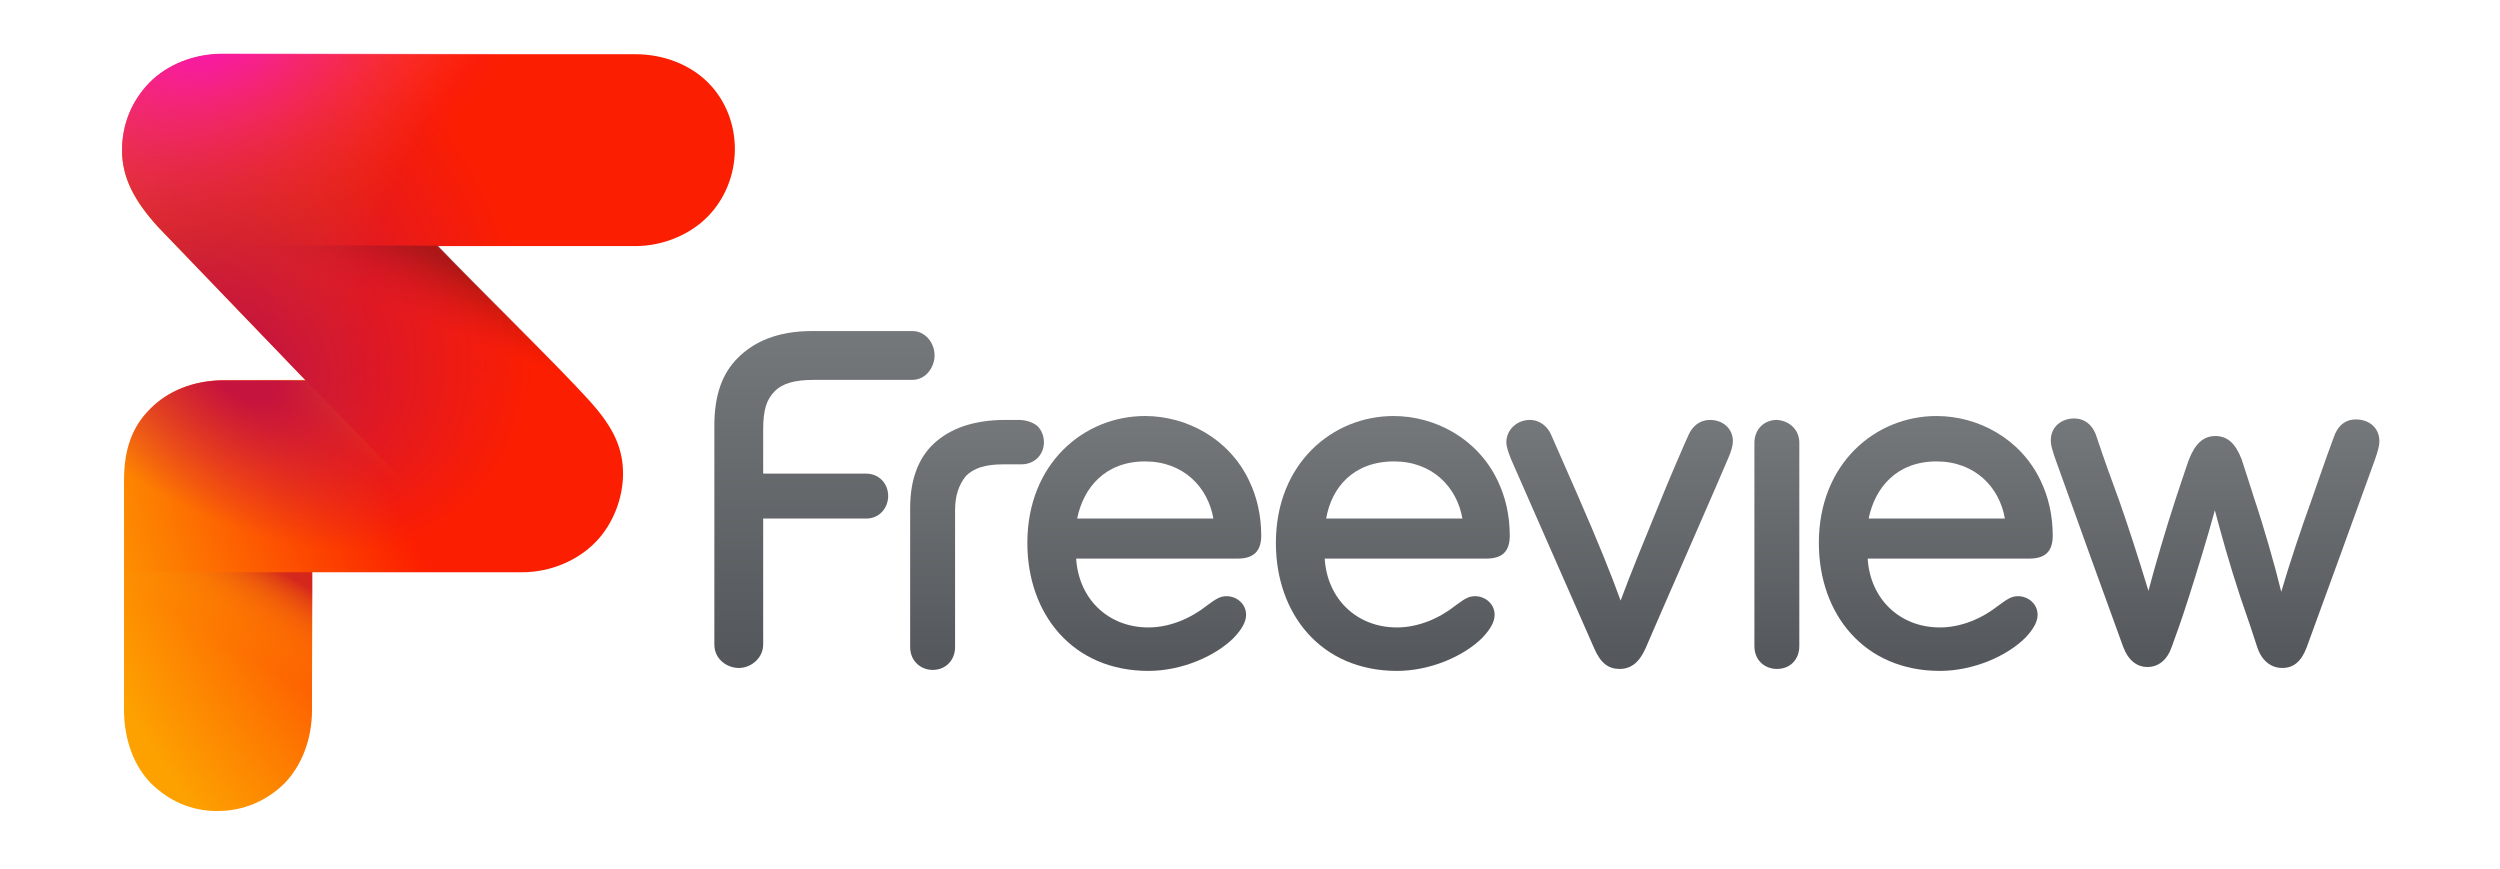 <?xml version="1.0" encoding="utf-8"?>
<!-- Generator: Adobe Illustrator 26.5.0, SVG Export Plug-In . SVG Version: 6.00 Build 0)  -->
<svg version="1.1" id="Layer_1" xmlns="http://www.w3.org/2000/svg" xmlns:xlink="http://www.w3.org/1999/xlink" x="0px" y="0px"
	 viewBox="0 0 512 178" style="enable-background:new 0 0 512 178;" xml:space="preserve">
<style type="text/css">
	.st0{fill:url(#SVGID_1_);}
	.st1{fill:url(#SVGID_00000074430728785451024510000002623375695674456732_);}
	.st2{fill:url(#SVGID_00000108272498520928562050000014720520987530281901_);}
	.st3{fill:url(#SVGID_00000034069035739861606700000017354330116594387122_);}
	.st4{fill:url(#SVGID_00000171690683121939808040000004542613670276297873_);}
	.st5{fill:url(#SVGID_00000019676995272144769550000002577035144730691991_);}
	.st6{fill:url(#SVGID_00000075155097625550997990000018056589195610799248_);}
	.st7{fill:url(#SVGID_00000140008466338864885660000010823389970274480799_);}
	.st8{fill:url(#SVGID_00000180365305490536738440000018017167839749708674_);}
	.st9{opacity:0.59;fill:url(#SVGID_00000028288877285692909140000003784660610258643371_);enable-background:new    ;}
	.st10{opacity:0.8;fill:url(#SVGID_00000147216117830526377810000001214479174825048722_);enable-background:new    ;}
	.st11{opacity:0.45;fill:url(#SVGID_00000008841971966304124840000012688815634281507498_);enable-background:new    ;}
	.st12{fill:url(#SVGID_00000170250511778021308750000005784890560507815601_);}
	.st13{fill:url(#SVGID_00000025433999445614128390000014258285699171419062_);}
</style>
<g>
	
		<linearGradient id="SVGID_1_" gradientUnits="userSpaceOnUse" x1="1452.361" y1="-554.325" x2="1452.361" y2="-606.404" gradientTransform="matrix(1 0 0 1 -1218 691.7)">
		<stop  offset="0" style="stop-color:#53565A"/>
		<stop  offset="1" style="stop-color:#75787B"/>
	</linearGradient>
	<path class="st0" d="M258.3,109.7c0-4.2-0.9-8-2.5-11.3c-4.1-8.6-12.8-13.2-21.3-13.2c-12.5,0-24.1,9.7-24.1,26
		c0,14.5,9.2,26.2,24.8,26.2c6.8,0,13.7-3,17.5-6.8c1.7-1.8,2.5-3.3,2.5-4.7c0-2.2-1.9-3.8-4-3.8c-1.3,0-2.1,0.5-4,1.9
		c-3.4,2.7-7.7,4.5-12,4.5c-8.3,0-14.3-5.9-14.8-14.1h33.1C256.7,114.4,258.3,112.9,258.3,109.7z M234.5,94.5
		c7.9,0,12.9,5.3,14,11.7h-27.9C221.9,99.8,226.4,94.5,234.5,94.5z"/>
	
		<linearGradient id="SVGID_00000008124044668948836070000001363128066067035047_" gradientUnits="userSpaceOnUse" x1="1503.317" y1="-554.325" x2="1503.317" y2="-606.404" gradientTransform="matrix(1 0 0 1 -1218 691.7)">
		<stop  offset="0" style="stop-color:#53565A"/>
		<stop  offset="1" style="stop-color:#75787B"/>
	</linearGradient>
	<path style="fill:url(#SVGID_00000008124044668948836070000001363128066067035047_);" d="M309.2,109.7c0-4.2-0.9-8-2.5-11.3
		c-4.1-8.6-12.8-13.2-21.3-13.2c-12.5,0-24.1,9.7-24.1,26c0,14.5,9.2,26.2,24.8,26.2c6.8,0,13.7-3,17.5-6.8c1.7-1.8,2.5-3.3,2.5-4.7
		c0-2.2-1.9-3.8-4-3.8c-1.3,0-2.1,0.5-4,1.9c-3.4,2.7-7.7,4.5-12,4.5c-8.3,0-14.3-5.9-14.8-14.1h33.1
		C307.7,114.4,309.2,112.9,309.2,109.7z M285.5,94.5c7.9,0,12.9,5.3,14,11.7h-27.9C272.7,99.8,277.2,94.5,285.5,94.5z"/>
	
		<linearGradient id="SVGID_00000146468046991916027450000013761033955424053682_" gradientUnits="userSpaceOnUse" x1="1614.47" y1="-554.325" x2="1614.47" y2="-606.404" gradientTransform="matrix(1 0 0 1 -1218 691.7)">
		<stop  offset="0" style="stop-color:#53565A"/>
		<stop  offset="1" style="stop-color:#75787B"/>
	</linearGradient>
	<path style="fill:url(#SVGID_00000146468046991916027450000013761033955424053682_);" d="M420.4,109.7c0-4.2-0.9-8-2.5-11.3
		c-4.1-8.6-12.8-13.2-21.3-13.2c-12.5,0-24.1,9.7-24.1,26c0,14.5,9.2,26.2,24.8,26.2c6.8,0,13.7-3,17.5-6.8c1.7-1.8,2.5-3.3,2.5-4.7
		c0-2.2-1.9-3.8-4-3.8c-1.3,0-2.1,0.5-4,1.9c-3.4,2.7-7.7,4.5-12,4.5c-8.3,0-14.3-5.9-14.8-14.1h33.1
		C418.9,114.4,420.4,112.9,420.4,109.7z M396.6,94.5c7.9,0,12.9,5.3,14,11.7h-27.9C384,99.8,388.5,94.5,396.6,94.5z"/>
	
		<linearGradient id="SVGID_00000132079323923520256080000016982959180286056074_" gradientUnits="userSpaceOnUse" x1="1581.948" y1="-554.704" x2="1581.948" y2="-605.595" gradientTransform="matrix(1 0 0 1 -1218 691.7)">
		<stop  offset="0" style="stop-color:#53565A"/>
		<stop  offset="1" style="stop-color:#75787B"/>
	</linearGradient>
	<path style="fill:url(#SVGID_00000132079323923520256080000016982959180286056074_);" d="M368.5,90.7v41.6c0,2.7-1.8,4.7-4.6,4.7
		c-2.3,0-4.6-1.6-4.6-4.7V90.7c0-2.7,1.9-4.7,4.6-4.7C366.1,86.1,368.5,87.7,368.5,90.7z"/>
	
		<linearGradient id="SVGID_00000163072245470896582230000002793383128382825629_" gradientUnits="userSpaceOnUse" x1="1549.608" y1="-554.704" x2="1549.608" y2="-605.607" gradientTransform="matrix(1 0 0 1 -1218 691.7)">
		<stop  offset="0" style="stop-color:#53565A"/>
		<stop  offset="1" style="stop-color:#75787B"/>
	</linearGradient>
	<path style="fill:url(#SVGID_00000163072245470896582230000002793383128382825629_);" d="M337,132.8c-1.3,2.9-3,4.2-5.3,4.2
		s-3.9-1.2-5.2-4.2c-1.4-3.1-16.2-36.9-17.1-38.9c-0.6-1.6-0.9-2.5-0.9-3.3c0-2.7,2.3-4.6,4.8-4.6c2.1,0,3.7,1.4,4.4,3.1
		c1.8,4.1,3.8,8.7,5.4,12.3c4.1,9.4,6.9,16.3,8.8,21.6c2-5.4,4.7-12,8.6-21.5c1-2.5,4.2-10,5.3-12.4c0.8-1.8,2.3-3.1,4.4-3.1
		c2.6,0,4.7,1.7,4.7,4.4c0,0.8-0.4,2.2-0.9,3.3C353.4,95.3,338.2,129.9,337,132.8z"/>
	
		<linearGradient id="SVGID_00000046332767368975931280000016873738482722176419_" gradientUnits="userSpaceOnUse" x1="1418.1" y1="-554.453" x2="1418.1" y2="-605.647" gradientTransform="matrix(1 0 0 1 -1218 691.7)">
		<stop  offset="0" style="stop-color:#53565A"/>
		<stop  offset="1" style="stop-color:#75787B"/>
	</linearGradient>
	<path style="fill:url(#SVGID_00000046332767368975931280000016873738482722176419_);" d="M195.6,104.5v28c0,2.7-1.9,4.7-4.6,4.7
		c-2.3,0-4.6-1.7-4.6-4.7v-28.5c0-5.6,1.6-10.1,4.8-13.1c3.3-3.1,8.1-4.9,14.7-4.9h2.7c1.6,0,2.9,0.5,3.8,1.2
		c0.9,0.8,1.4,2.1,1.4,3.4c0,2.2-1.6,4.5-4.7,4.5h-3.7c-3.7,0-6,0.8-7.6,2.4C196.3,99.4,195.6,101.6,195.6,104.5z"/>
	
		<linearGradient id="SVGID_00000160876150568466589620000004842872482381161602_" gradientUnits="userSpaceOnUse" x1="1386.813" y1="-554.965" x2="1386.813" y2="-623.944" gradientTransform="matrix(1 0 0 1 -1218 691.7)">
		<stop  offset="0" style="stop-color:#53565A"/>
		<stop  offset="1" style="stop-color:#75787B"/>
	</linearGradient>
	<path style="fill:url(#SVGID_00000160876150568466589620000004842872482381161602_);" d="M191.4,72.8c0,2.2-1.6,5-4.6,5h-20.1
		c-3.9,0-6.5,0.7-8.1,2.4c-1.6,1.6-2.3,3.8-2.3,7.7V97h21.1c2.6,0,4.5,2,4.5,4.6c0,2.2-1.6,4.6-4.5,4.6h-21.1V132
		c0,2.7-2.4,4.8-5,4.8c-2.3,0-5-1.7-5-4.8V87.2c0-6.3,1.6-10.7,4.8-13.9c3.3-3.3,8.1-5.5,15.2-5.5h20.6
		C189.4,67.8,191.4,70.1,191.4,72.8z"/>
	
		<linearGradient id="SVGID_00000014617501062776789680000016865799323776551067_" gradientUnits="userSpaceOnUse" x1="1671.556" y1="-554.709" x2="1671.556" y2="-605.611" gradientTransform="matrix(1 0 0 1 -1218 691.7)">
		<stop  offset="0" style="stop-color:#53565A"/>
		<stop  offset="1" style="stop-color:#75787B"/>
	</linearGradient>
	<path style="fill:url(#SVGID_00000014617501062776789680000016865799323776551067_);" d="M461.7,102.2c1.8,5.3,4.2,13.6,5.5,19
		c1.6-5.5,4.2-13.3,6.1-18.5c1.8-5.1,2.7-7.9,4.6-13c0.8-2.5,2.4-3.8,4.6-3.8c2.7,0,4.8,1.7,4.8,4.5c0,0.7-0.2,1.7-0.9,3.7
		c-2.1,5.8-12.1,33.4-14,38.5c-1.1,2.9-2.7,4.2-5,4.2c-2.3,0-4.2-1.5-5.1-4.2c-1-3.1-1.7-5.2-3.5-10.4c-2.3-7-3.9-12.8-5.2-17.7
		c-1.3,4.9-3.8,13-5.3,17.7c-1.6,5-2.3,6.9-3.5,10.2c-0.9,2.7-2.7,4.2-5,4.2c-2.3,0-4-1.5-5-4.2c-1.6-4.3-12.2-33.7-13.9-38.5
		c-0.6-1.8-0.9-2.7-0.9-3.7c0-2.9,2.3-4.5,4.8-4.5c2,0,3.8,1.2,4.6,3.8c1.7,5.1,2.7,7.8,4.6,13c1.7,4.8,4,11.9,6,18.5
		c1.4-5.3,3.6-12.8,5.6-18.9c1.1-3.2,1.8-5.5,2.7-8c1.3-3.3,3-4.8,5.4-4.8c2.4,0,4.1,1.4,5.4,4.8C460.6,98.8,460.9,99.6,461.7,102.2
		z"/>
	<g>
		
			<radialGradient id="SVGID_00000149339737956906191360000010370440875621219505_" cx="-6002.55" cy="3071.267" r="148.099" gradientTransform="matrix(-0.961 0.276 -0.286 -0.998 -4735.146 4793.636)" gradientUnits="userSpaceOnUse">
			<stop  offset="0.542" style="stop-color:#FC1E00"/>
			<stop  offset="0.854" style="stop-color:#FD7B01"/>
			<stop  offset="1" style="stop-color:#FDA101"/>
		</radialGradient>
		<path style="fill:url(#SVGID_00000149339737956906191360000010370440875621219505_);" d="M32.3,46.4c-4.7-5.2-7.3-9.9-7.3-15.6
			c0-5.4,2.1-10.2,5.6-13.8c3.6-3.7,9-5.9,14.9-5.9h84.6c5.9,0,11.3,2.2,14.9,5.8c3.5,3.5,5.5,8.4,5.5,13.6c0,5.4-2.1,10.3-5.5,13.8
			c-3.5,3.6-9,6.1-14.9,6.1H89.6c8.3,8.6,24.9,24.8,30.6,31.1c4.9,5.3,7.4,9.7,7.4,15.5c0,5.1-2.1,10.4-5.6,14
			c-3.6,3.7-9.1,6.2-15.1,6.2H63.9v28.2c0,6-2.1,11.4-5.7,15.1c-3.6,3.5-8.3,5.6-13.7,5.6s-9.9-2.1-13.5-5.6
			c-3.6-3.6-5.6-9.1-5.6-15.1v-47c0-6.6,1.8-11.1,5.3-14.6c3.6-3.7,8.9-5.9,15.1-5.9h16.8L32.3,46.4z"/>
		
			<linearGradient id="SVGID_00000028314819953641565270000013450757181487906205_" gradientUnits="userSpaceOnUse" x1="1264.158" y1="-560.177" x2="1273.31" y2="-575.956" gradientTransform="matrix(1 0 0 1 -1218 691.7)">
			<stop  offset="0" style="stop-color:#FDA101;stop-opacity:0"/>
			<stop  offset="0.194" style="stop-color:#FB9E02;stop-opacity:0.194"/>
			<stop  offset="0.357" style="stop-color:#F79305;stop-opacity:0.357"/>
			<stop  offset="0.509" style="stop-color:#EF820B;stop-opacity:0.509"/>
			<stop  offset="0.654" style="stop-color:#E36912;stop-opacity:0.654"/>
			<stop  offset="0.795" style="stop-color:#D4491C;stop-opacity:0.795"/>
			<stop  offset="0.93" style="stop-color:#C32328;stop-opacity:0.93"/>
			<stop  offset="1" style="stop-color:#B80C2F"/>
		</linearGradient>
		<path style="opacity:0.59;fill:url(#SVGID_00000028314819953641565270000013450757181487906205_);enable-background:new    ;" d="
			M25.5,144.7c0,5.9,1.9,11.3,5.6,15c3.6,3.5,8.1,5.6,13.5,5.6s10.1-2.1,13.7-5.6c3.6-3.6,5.7-9.1,5.7-15v-27.5H25.5V144.7
			L25.5,144.7z"/>
		
			<linearGradient id="SVGID_00000091004733564934461080000010600320811205241753_" gradientUnits="userSpaceOnUse" x1="1285.039" y1="-594.398" x2="1293.809" y2="-610.755" gradientTransform="matrix(1 0 0 1 -1218 691.7)">
			<stop  offset="0.2" style="stop-color:#FC1E00;stop-opacity:0"/>
			<stop  offset="0.391" style="stop-color:#FC4500;stop-opacity:0.272"/>
			<stop  offset="0.738" style="stop-color:#FD8701;stop-opacity:0.767"/>
			<stop  offset="0.901" style="stop-color:#FDA101"/>
		</linearGradient>
		<path style="opacity:0.8;fill:url(#SVGID_00000091004733564934461080000010600320811205241753_);enable-background:new    ;" d="
			M45.8,77.8c-6.2,0-11.5,2.2-15.1,5.8c-3.5,3.5-5.3,7.9-5.3,14.4v19.1h38.3h37.1L62.5,77.8H45.8z"/>
		
			<linearGradient id="SVGID_00000051343092231720156170000010861881076371029940_" gradientUnits="userSpaceOnUse" x1="1303.138" y1="-623.527" x2="1311.135" y2="-643.32" gradientTransform="matrix(1 0 0 1 -1218 691.7)">
			<stop  offset="0.12" style="stop-color:#B80C2F;stop-opacity:0"/>
			<stop  offset="0.232" style="stop-color:#9C0D29;stop-opacity:0.178"/>
			<stop  offset="0.473" style="stop-color:#65101C;stop-opacity:0.56"/>
			<stop  offset="0.653" style="stop-color:#431114;stop-opacity:0.846"/>
			<stop  offset="0.75" style="stop-color:#361211"/>
		</linearGradient>
		<path style="opacity:0.45;fill:url(#SVGID_00000051343092231720156170000010861881076371029940_);enable-background:new    ;" d="
			M62.8,77.2l38.8,39.9h5.4c6,0,11.5-2.5,15.1-6.2c3.5-3.6,5.6-8.9,5.6-14c0-5.9-2.5-10.2-7.4-15.5c-5.7-6.3-22.3-22.4-30.6-31.1
			H36.6L62.8,77.2z"/>
		
			<radialGradient id="SVGID_00000091725686097299760890000010118825180951321239_" cx="-1581.515" cy="-4923.211" r="92.023" fx="-1544.126" fy="-4890.857" gradientTransform="matrix(0.681 0.732 -0.455 0.424 -1123.012 3283.135)" gradientUnits="userSpaceOnUse">
			<stop  offset="8.962452e-02" style="stop-color:#C5143D"/>
			<stop  offset="0.91" style="stop-color:#CF1540;stop-opacity:0"/>
		</radialGradient>
		<path style="fill:url(#SVGID_00000091725686097299760890000010118825180951321239_);" d="M32.3,46.4c-4.7-5.2-7.3-9.9-7.3-15.6
			c0-5.4,2.1-10.2,5.6-13.8c3.6-3.7,9-5.9,14.9-5.9h84.6c5.9,0,11.3,2.2,14.9,5.8c3.5,3.5,5.5,8.4,5.5,13.6c0,5.4-2.1,10.3-5.5,13.8
			c-3.5,3.6-9,6.1-14.9,6.1H89.6c8.3,8.6,24.9,24.8,30.6,31.1c4.9,5.3,7.4,9.7,7.4,15.5c0,5.1-2.1,10.4-5.6,14
			c-3.6,3.7-9.1,6.2-15.1,6.2H63.9v28.2c0,6-2.1,11.4-5.7,15.1c-3.6,3.5-8.3,5.6-13.7,5.6s-9.9-2.1-13.5-5.6
			c-3.6-3.6-5.6-9.1-5.6-15.1v-47c0-6.6,1.8-11.1,5.3-14.6c3.6-3.7,8.9-5.9,15.1-5.9h16.8L32.3,46.4z"/>
		
			<radialGradient id="SVGID_00000103252816935592781320000007418984509550034051_" cx="1826.273" cy="-360.751" r="70.237" gradientTransform="matrix(0.952 -0.307 0.181 0.56 -1630.289 770.846)" gradientUnits="userSpaceOnUse">
			<stop  offset="6.134970e-02" style="stop-color:#F819A5"/>
			<stop  offset="0.201" style="stop-color:#F8199D;stop-opacity:0.852"/>
			<stop  offset="0.412" style="stop-color:#F71988;stop-opacity:0.626"/>
			<stop  offset="0.669" style="stop-color:#F51966;stop-opacity:0.352"/>
			<stop  offset="0.96" style="stop-color:#F21937;stop-opacity:4.238415e-02"/>
			<stop  offset="1" style="stop-color:#F21930;stop-opacity:0"/>
		</radialGradient>
		<path style="fill:url(#SVGID_00000103252816935592781320000007418984509550034051_);" d="M144.9,16.8c-3.5-3.6-9-5.8-14.9-5.8
			H45.6c-5.9,0-11.3,2.2-15,5.9c-3.5,3.6-5.6,8.3-5.6,13.7c0,5.8,2.6,10.3,7.3,15.6l30.5,31.3l38.6,39.7h5.4c6,0,11.5-2.5,15.1-6.2
			c3.5-3.6,5.6-8.9,5.6-14c0-5.9-2.5-10.2-7.4-15.5c-5.7-6.3-22.3-22.4-30.6-31.1h40.5c5.9,0,11.2-2.4,14.9-6.1
			c3.4-3.5,5.5-8.5,5.5-13.8C150.4,25.1,148.3,20.4,144.9,16.8z"/>
	</g>
</g>
</svg>
